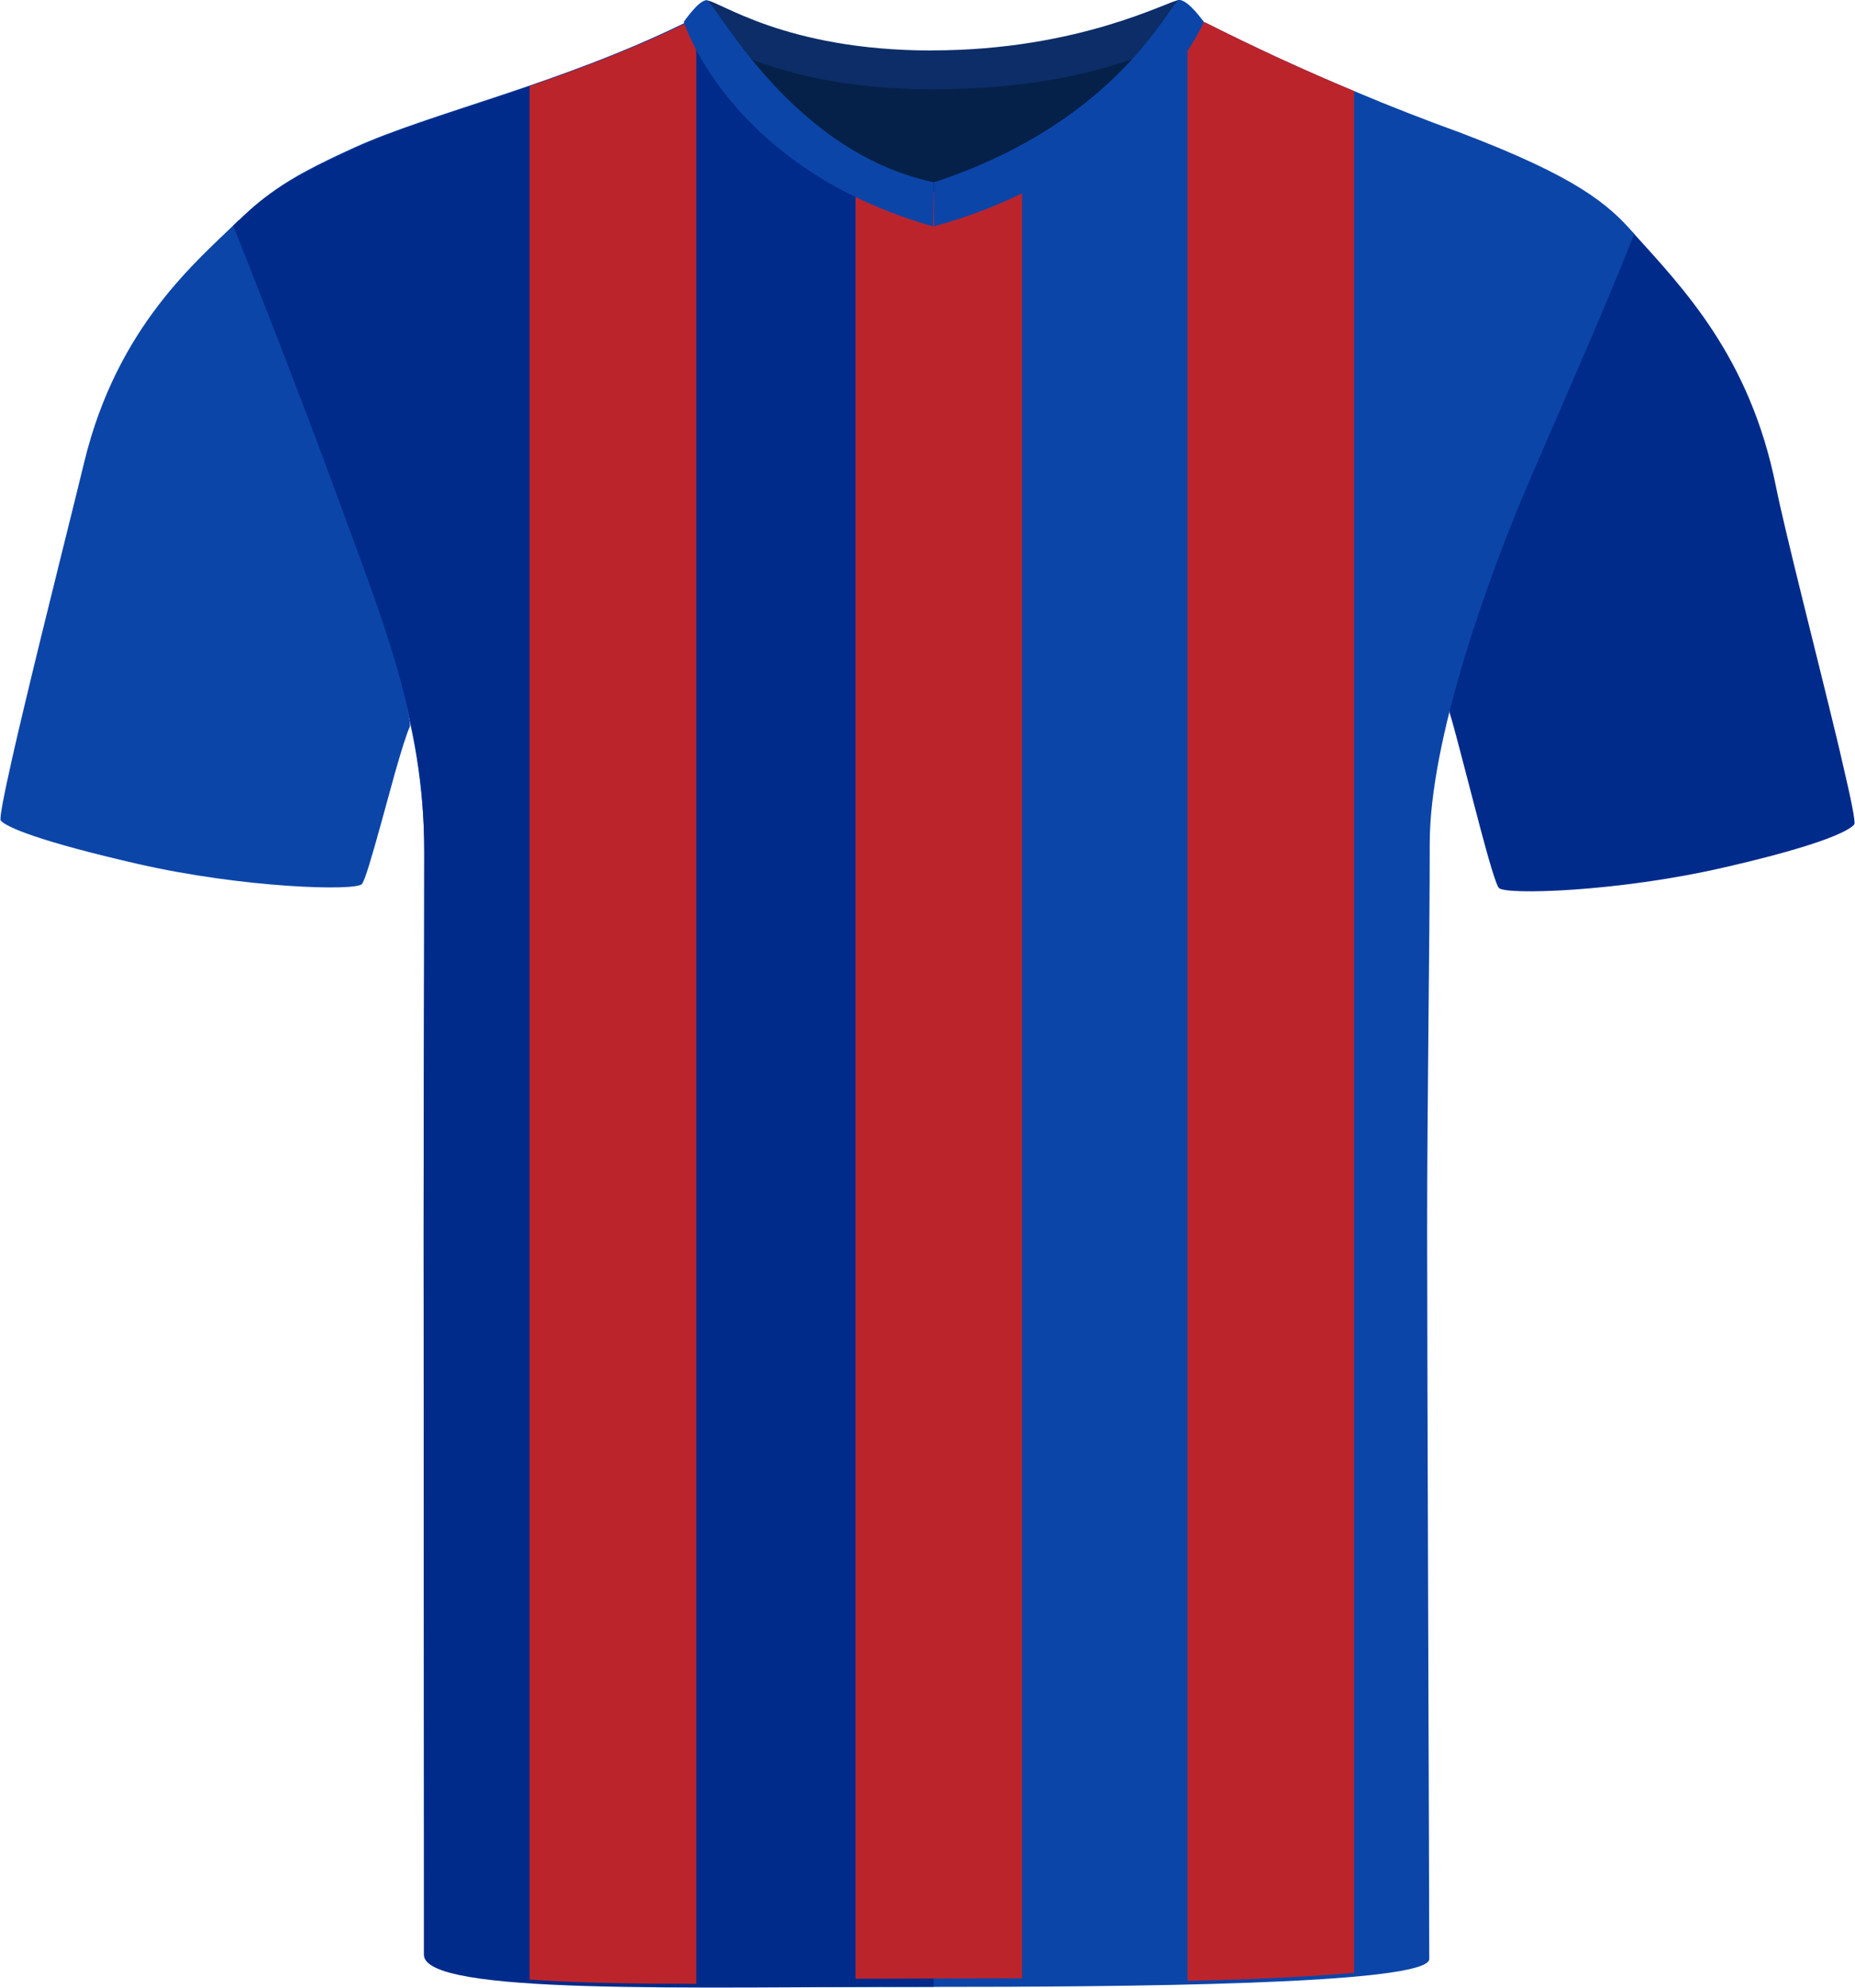 <?xml version="1.0" encoding="UTF-8"?><svg id="uuid-4c0c578e-1024-4099-9dce-f00f5d452311" xmlns="http://www.w3.org/2000/svg" xmlns:xlink="http://www.w3.org/1999/xlink" viewBox="0 0 200.69 214.94"><defs><style>.uuid-f64c3749-2506-448c-9fe6-90177f070991{fill:none;}.uuid-f64c3749-2506-448c-9fe6-90177f070991,.uuid-2398b0af-2588-4cc6-9f12-1e922ad478ae,.uuid-9dc8b793-44dd-48eb-91c3-71af5a105daa,.uuid-a4271405-7f90-478e-9ba3-2becf7454da0,.uuid-d1987edd-e9d2-415b-80e4-9def9782f9f9,.uuid-fe93cbd1-f98c-4d60-b81b-7a150db725ad{stroke-width:0px;}.uuid-9be6b024-d7a9-4940-ac6f-c99d3e3c7da6{clip-path:url(#uuid-79aeb137-5625-4637-b1e8-048c41157991);}.uuid-2398b0af-2588-4cc6-9f12-1e922ad478ae{fill:#0c2d68;}.uuid-9dc8b793-44dd-48eb-91c3-71af5a105daa{fill:#0c45a8;}.uuid-a4271405-7f90-478e-9ba3-2becf7454da0{fill:#bc242c;}.uuid-d1987edd-e9d2-415b-80e4-9def9782f9f9{fill:#002b8b;}.uuid-fe93cbd1-f98c-4d60-b81b-7a150db725ad{fill:#052149;}</style><clipPath id="uuid-79aeb137-5625-4637-b1e8-048c41157991"><rect class="uuid-f64c3749-2506-448c-9fe6-90177f070991" y="0" width="200.69" height="214.94"/></clipPath></defs><g class="uuid-9be6b024-d7a9-4940-ac6f-c99d3e3c7da6"><path class="uuid-9dc8b793-44dd-48eb-91c3-71af5a105daa" d="m44.34,78.58c-.37.78-.94,2.68-1.59,4.93-.5,1.81-1.06,3.86-1.58,5.74-.9,3.25-1.7,6.03-2.03,6.36-.75.76-12.8.42-24.2-2.18-10.67-2.44-14.3-4-14.86-4.7-.16-.2.36-2.82,1.22-6.65.38-1.69.83-3.61,1.32-5.66,2.29-9.62,5.44-22.06,6.48-26.39,3.58-14.84,12.34-21.9,16.75-26.24,0,0,3.57,11.55,9.79,27.57,6.23,16.03,9,26.59,8.7,27.22Z"/><path class="uuid-d1987edd-e9d2-415b-80e4-9def9782f9f9" d="m200.62,89.14c-.56.7-3.57,2.26-14.25,4.7h0c-11.4,2.61-23.45,2.95-24.2,2.19-.31-.31-1.11-3.06-2-6.41-.28-1.05-.57-2.17-.86-3.28-1.02-3.9-2.01-7.79-2.48-9.27-.21-.66,1.59-8.09,7.81-24.11,6.23-16.03,12-27.84,12-27.84,5.48,6.08,12.67,13.45,15.49,27.45.97,4.87,4.41,18.22,6.61,27.37.23.96.45,1.88.64,2.74.87,3.7,1.4,6.26,1.23,6.46Z"/><path class="uuid-9dc8b793-44dd-48eb-91c3-71af5a105daa" d="m176.81,25.3c-3.59,8.94-5.78,13.84-11.03,25.95-5.01,11.55-11.1,28.88-11.1,39.98s-.28,27.89-.28,41.96.23,72.35.23,78.65c0,2.81-33.71,3.02-53.61,3.02s-55.08.15-55.08-3.95c0-6.88-.11-60.78-.11-77.37s.07-26.25.07-41.46c0-14.33-4.76-25.01-9.54-38.08-4.77-13.07-10.8-29.33-10.8-29.33,2.75-3.29,4.46-4.94,12.76-8.71,8.3-3.77,22.2-6.84,35.83-13.52,1.69-.76,11.06,16.8,26.96,16.8,13.56,0,23.26-11.57,27.37-15.52.95-.92,1.6-1.42,1.93-1.28,5.27,2.66,10.64,5.14,16.09,7.41,3.81,1.61,7.66,3.11,11.55,4.52,12.56,4.78,15.95,7.7,18.76,10.93Z"/><path class="uuid-d1987edd-e9d2-415b-80e4-9def9782f9f9" d="m101.02,19.22v195.63c-26.65,0-55.16.93-55.16-3.47,0-4.9-.03-61.25-.03-77.85s.07-27.13.07-41.46-4.53-25.02-9.3-38.1c-4.78-13.07-11.37-29.57-11.37-29.57,3.21-3.11,5.03-4.69,13.33-8.46,4.76-2.17,11.38-4.11,18.74-6.63,5.44-1.87,11.28-4.06,17.08-6.89.21-.1.52.08.95.47,3.04,2.77,11.72,16.33,25.69,16.33Z"/><g id="uuid-6bfdeebf-c647-4e6c-86f1-f1361d4bdb47"><path class="uuid-fe93cbd1-f98c-4d60-b81b-7a150db725ad" d="m79.93,5.26c.59-1.59,10.34,2.68,19.3,2.68s21.75-3.72,23.19-2.15-8.2,16.25-22.1,16.25-21.41-14.01-20.39-16.78"/></g><g id="uuid-f060282d-4149-4032-a297-787050d6bd1c"><path class="uuid-2398b0af-2588-4cc6-9f12-1e922ad478ae" d="m100.82,5.45C116.87,5.45,126.58,0,127.57,0c.78.04,2.67,2.39,2.67,2.39,0,0-8.28,7.27-29.43,7.27-18.83,0-26.83-7.27-26.83-7.27,0,0,1.77-2.35,2.45-2.35,1.32,0,8.42,5.42,24.38,5.42"/></g><path class="uuid-a4271405-7f90-478e-9ba3-2becf7454da0" d="m75.33,2.89v211.64c-6.81-.01-13.12-.1-18.03-.46V9.31c5.44-1.87,11.28-4.06,17.08-6.89.21-.1.52.08.95.47Z"/><path class="uuid-a4271405-7f90-478e-9ba3-2becf7454da0" d="m146.5,9.85v203.49c-5.8.48-11.82.75-18.02.86V3.72c.95-.92,1.6-1.42,1.93-1.28,5.27,2.66,10.64,5.14,16.09,7.41Z"/><path class="uuid-a4271405-7f90-478e-9ba3-2becf7454da0" d="m110.58,213.93l-18.02.05V19.68c4.29,1.11,11.46,1.62,18.02.34v193.91Z"/><g id="uuid-bc912d36-a7cf-457c-b5c6-79575c0dc50b"><path class="uuid-9dc8b793-44dd-48eb-91c3-71af5a105daa" d="m76.44.03c.88,0,8.98,16.38,24.58,19.68l-.07,4.78c-22.05-6.29-26.97-22.11-26.97-22.11,0,0,1.57-2.35,2.46-2.35"/></g><g id="uuid-27de811a-25ba-40df-885f-1299a7fbd829"><path class="uuid-9dc8b793-44dd-48eb-91c3-71af5a105daa" d="m127.58,0c1.01,0,2.67,2.39,2.67,2.39,0,0-7.05,16.04-29.18,22.08-.04.01-.04-4.75-.04-4.75C121.36,13.06,126.67,0,127.58,0"/></g></g></svg>
